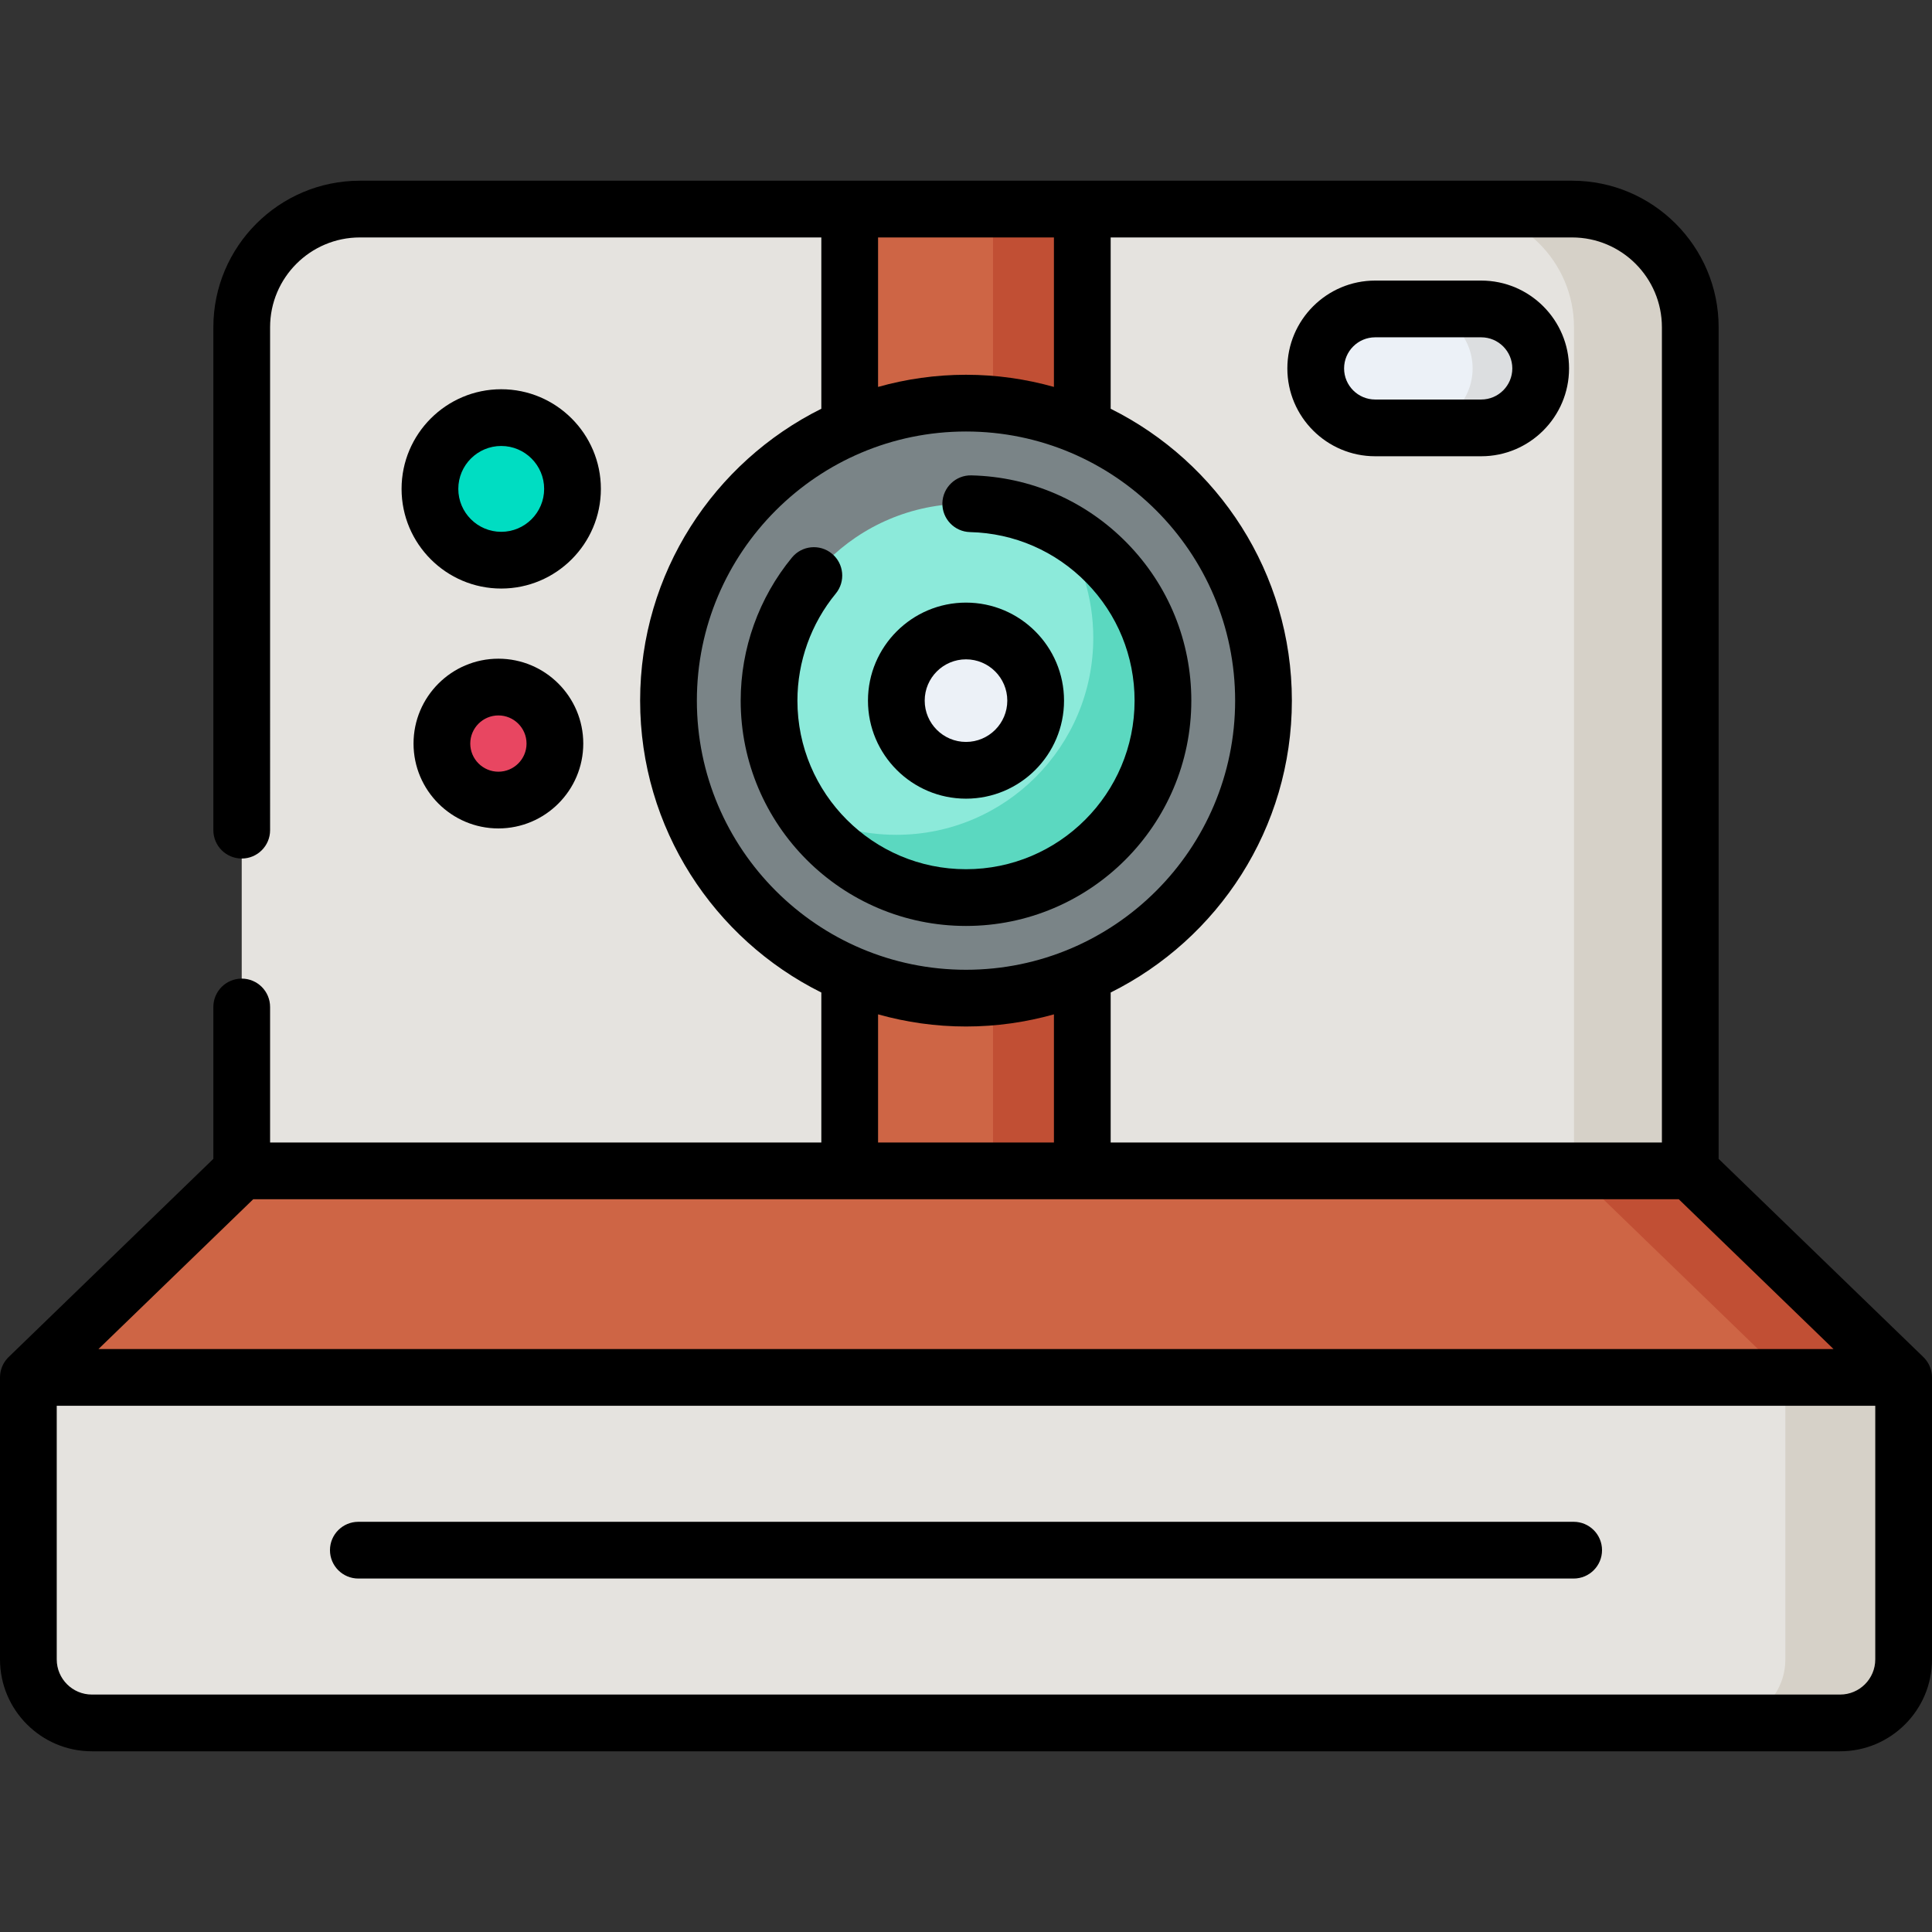 <?xml version="1.0" encoding="UTF-8"?> <!-- Generator: Adobe Illustrator 19.0.0, SVG Export Plug-In . SVG Version: 6.00 Build 0) --> <svg xmlns="http://www.w3.org/2000/svg" xmlns:xlink="http://www.w3.org/1999/xlink" id="Capa_1" x="0px" y="0px" viewBox="0 0 512 512" style="enable-background:new 0 0 512 512;" xml:space="preserve"><rect x="0" y="0" width="512" height="512" fill="#333333" stroke="none"/> <path style="fill:#E5E3DF;" d="M447.94,310.297H64.06V86.722c0-17.295,14.02-31.315,31.315-31.315h321.251 c17.295,0,31.315,14.02,31.315,31.315V310.297z"></path> <circle style="fill:#E84661;" cx="132.082" cy="197.056" r="14.973"></circle> <path style="fill:#D6D1C8;" d="M447.944,86.727v223.569h-30.823V86.727c0-17.301-14.023-31.324-31.314-31.324h30.823 C433.921,55.403,447.944,69.426,447.944,86.727z"></path> <circle style="fill:#00DDC2;" cx="132.824" cy="129.566" r="18.892"></circle> <path style="fill:#E5E3DF;" d="M487.655,456.593H24.345c-9.293,0-16.827-7.534-16.827-16.827v-74.735h496.965v74.735 C504.482,449.059,496.948,456.593,487.655,456.593z"></path> <path style="fill:#D6D1C8;" d="M504.478,365.035v74.727c0,9.302-7.528,16.83-16.82,16.83h-31.344c9.292,0,16.82-7.528,16.82-16.83 v-74.727H504.478z"></path> <rect x="225.183" y="55.411" style="fill:#CE6545;" width="61.646" height="254.893"></rect> <rect x="263.162" y="55.411" style="fill:#C14F34;" width="23.657" height="254.893"></rect> <circle style="fill:#7A8487;" cx="256.005" cy="185.679" r="78.836"></circle> <circle style="fill:#8CEADA;" cx="256.005" cy="185.679" r="52.193"></circle> <path style="fill:#5BD8C0;" d="M308.194,185.671c0,28.828-23.365,52.193-52.193,52.193c-17.942,0-33.77-9.051-43.162-22.834 c7.347,3.959,15.767,6.205,24.698,6.205c28.828,0,52.193-23.365,52.193-52.193c0-10.886-3.328-20.99-9.031-29.349 C297.068,148.493,308.194,165.784,308.194,185.671z"></path> <circle style="fill:#ECF1F7;" cx="256.005" cy="185.679" r="18.462"></circle> <polygon style="fill:#CE6545;" points="7.518,365.031 64.06,310.297 447.94,310.297 504.482,365.031 "></polygon> <polygon style="fill:#C14F34;" points="504.478,365.035 473.664,365.035 417.122,310.296 447.944,310.296 "></polygon> <path style="fill:#ECF1F7;" d="M392.537,113.395H364.44c-8.705,0-15.76-7.057-15.76-15.76l0,0c0-8.705,7.057-15.76,15.76-15.76 h28.097c8.705,0,15.76,7.057,15.76,15.76l0,0C408.298,106.34,401.242,113.395,392.537,113.395z"></path> <path style="fill:#DCDEE0;" d="M408.3,97.633c0,4.35-1.764,8.3-4.621,11.146c-2.847,2.857-6.786,4.621-11.146,4.621H374.49 c4.36,0,8.3-1.764,11.146-4.621c2.857-2.847,4.621-6.796,4.621-11.146c0-8.701-7.057-15.757-15.767-15.757h18.043 C401.243,81.876,408.3,88.932,408.3,97.633z"></path> <path d="M132.83,103.153c-14.562,0-26.41,11.847-26.41,26.41c0,14.562,11.847,26.409,26.41,26.409 c14.561,0,26.409-11.847,26.409-26.409C159.239,115.001,147.392,103.153,132.83,103.153z M132.83,140.937 c-6.272,0-11.375-5.102-11.375-11.374c0-6.272,5.103-11.375,11.375-11.375s11.374,5.102,11.374,11.375 C144.203,135.835,139.101,140.937,132.83,140.937z"></path> <path d="M132.082,174.561c-12.402,0-22.491,10.09-22.491,22.491c0,12.401,10.089,22.491,22.491,22.491s22.491-10.09,22.491-22.491 C154.574,184.651,144.485,174.561,132.082,174.561z M132.082,204.509c-4.112,0-7.456-3.345-7.456-7.456s3.345-7.456,7.456-7.456 c4.111,0,7.456,3.345,7.456,7.456S136.193,204.509,132.082,204.509z"></path> <path d="M511.984,364.715c-0.004-0.086-0.007-0.171-0.013-0.258c-0.025-0.332-0.066-0.659-0.133-0.977 c-0.002-0.007-0.004-0.014-0.006-0.021c-0.069-0.323-0.163-0.634-0.272-0.94c-0.022-0.061-0.043-0.122-0.067-0.183 c-0.121-0.315-0.257-0.622-0.418-0.915c-0.005-0.009-0.011-0.018-0.016-0.027c-0.156-0.283-0.335-0.55-0.526-0.81 c-0.044-0.06-0.087-0.12-0.134-0.178c-0.203-0.261-0.422-0.509-0.658-0.741c-0.011-0.011-0.019-0.024-0.031-0.034l-54.253-52.519 V86.722c0-21.413-17.42-38.833-38.833-38.833H286.821H225.18H95.375c-21.413,0-38.833,17.42-38.833,38.833v133.28 c0,4.152,3.365,7.518,7.518,7.518s7.518-3.366,7.518-7.518V86.722c0-13.122,10.675-23.797,23.797-23.797h122.286v45.398 c-28.43,14.148-48.02,43.499-48.02,77.352s19.589,63.202,48.02,77.351v39.752H71.577v-35.916c0-4.152-3.365-7.518-7.518-7.518 c-4.153,0-7.518,3.366-7.518,7.518v40.248L2.288,359.63c-0.011,0.011-0.02,0.023-0.031,0.034c-0.236,0.232-0.454,0.48-0.658,0.741 c-0.046,0.059-0.089,0.119-0.134,0.178c-0.19,0.259-0.369,0.527-0.526,0.81c-0.005,0.009-0.011,0.017-0.016,0.027 c-0.16,0.293-0.297,0.599-0.418,0.914c-0.023,0.061-0.045,0.122-0.067,0.184c-0.108,0.306-0.203,0.617-0.272,0.939 c-0.002,0.007-0.004,0.014-0.005,0.021c-0.067,0.319-0.108,0.646-0.133,0.977c-0.007,0.086-0.009,0.171-0.013,0.258 C0.011,364.82,0,364.924,0,365.031v74.735c0,13.424,10.922,24.345,24.345,24.345h463.311c13.424,0,24.345-10.921,24.345-24.345 v-74.735C512,364.924,511.989,364.82,511.984,364.715z M294.339,62.925h122.286c13.122,0,23.797,10.675,23.797,23.797v216.057 H294.339v-39.752c28.43-14.148,48.02-43.498,48.02-77.351s-19.589-63.202-48.02-77.352V62.925z M232.696,62.925h46.606v39.613 c-7.419-2.083-15.228-3.221-23.303-3.221s-15.885,1.138-23.303,3.221V62.925z M184.677,185.675 c0-39.327,31.996-71.323,71.323-71.323s71.323,31.996,71.323,71.323S295.327,256.998,256,256.998S184.677,225.002,184.677,185.675z M279.304,268.813v33.966h-46.606v-33.966c7.419,2.083,15.228,3.221,23.303,3.221C264.076,272.033,271.884,270.896,279.304,268.813z M67.102,317.815h158.077h61.642h158.077l41.009,39.699H26.093L67.102,317.815z M496.964,439.766c0,5.133-4.176,9.309-9.309,9.309 H24.345c-5.133,0-9.309-4.176-9.309-9.309v-67.217h481.929V439.766z"></path> <path d="M94.965,418.33h322.071c4.153,0,7.518-3.366,7.518-7.518s-3.365-7.518-7.518-7.518H94.965c-4.153,0-7.518,3.366-7.518,7.518 S90.813,418.33,94.965,418.33z"></path> <path d="M364.441,120.913h28.096c12.835,0,23.278-10.443,23.278-23.278c0-12.836-10.443-23.279-23.278-23.279h-28.096 c-12.836,0-23.279,10.443-23.279,23.279C341.162,110.47,351.605,120.913,364.441,120.913z M364.441,89.391h28.096 c4.545,0,8.242,3.698,8.242,8.243c0,4.545-3.697,8.242-8.242,8.242h-28.096c-4.545,0-8.243-3.698-8.243-8.242 C356.198,93.089,359.896,89.391,364.441,89.391z"></path> <path d="M315.712,185.675c0-15.699-6.044-30.525-17.019-41.748c-10.957-11.204-25.609-17.577-41.258-17.946 c-4.118-0.115-7.594,3.189-7.693,7.338c-0.098,4.151,3.188,7.595,7.338,7.693c11.704,0.277,22.665,5.046,30.863,13.428 c8.21,8.396,12.733,19.488,12.733,31.235c0,24.634-20.041,44.676-44.676,44.676s-44.676-20.041-44.676-44.676 c0-10.333,3.61-20.409,10.163-28.37c2.639-3.206,2.18-7.943-1.025-10.582c-3.204-2.637-7.943-2.18-10.582,1.026 c-8.764,10.646-13.591,24.115-13.591,37.926c0,32.925,26.786,59.711,59.711,59.711S315.712,218.6,315.712,185.675z"></path> <path d="M256,211.655c14.325,0,25.979-11.654,25.979-25.978c0-14.325-11.655-25.979-25.979-25.979s-25.979,11.655-25.979,25.979 C230.021,200.001,241.676,211.655,256,211.655z M256,174.731c6.035,0,10.944,4.91,10.944,10.944c0,6.034-4.909,10.943-10.944,10.943 s-10.944-4.909-10.944-10.943C245.057,179.641,249.965,174.731,256,174.731z"></path> <g> </g> <g> </g> <g> </g> <g> </g> <g> </g> <g> </g> <g> </g> <g> </g> <g> </g> <g> </g> <g> </g> <g> </g> <g> </g> <g> </g> <g> </g> </svg> 
